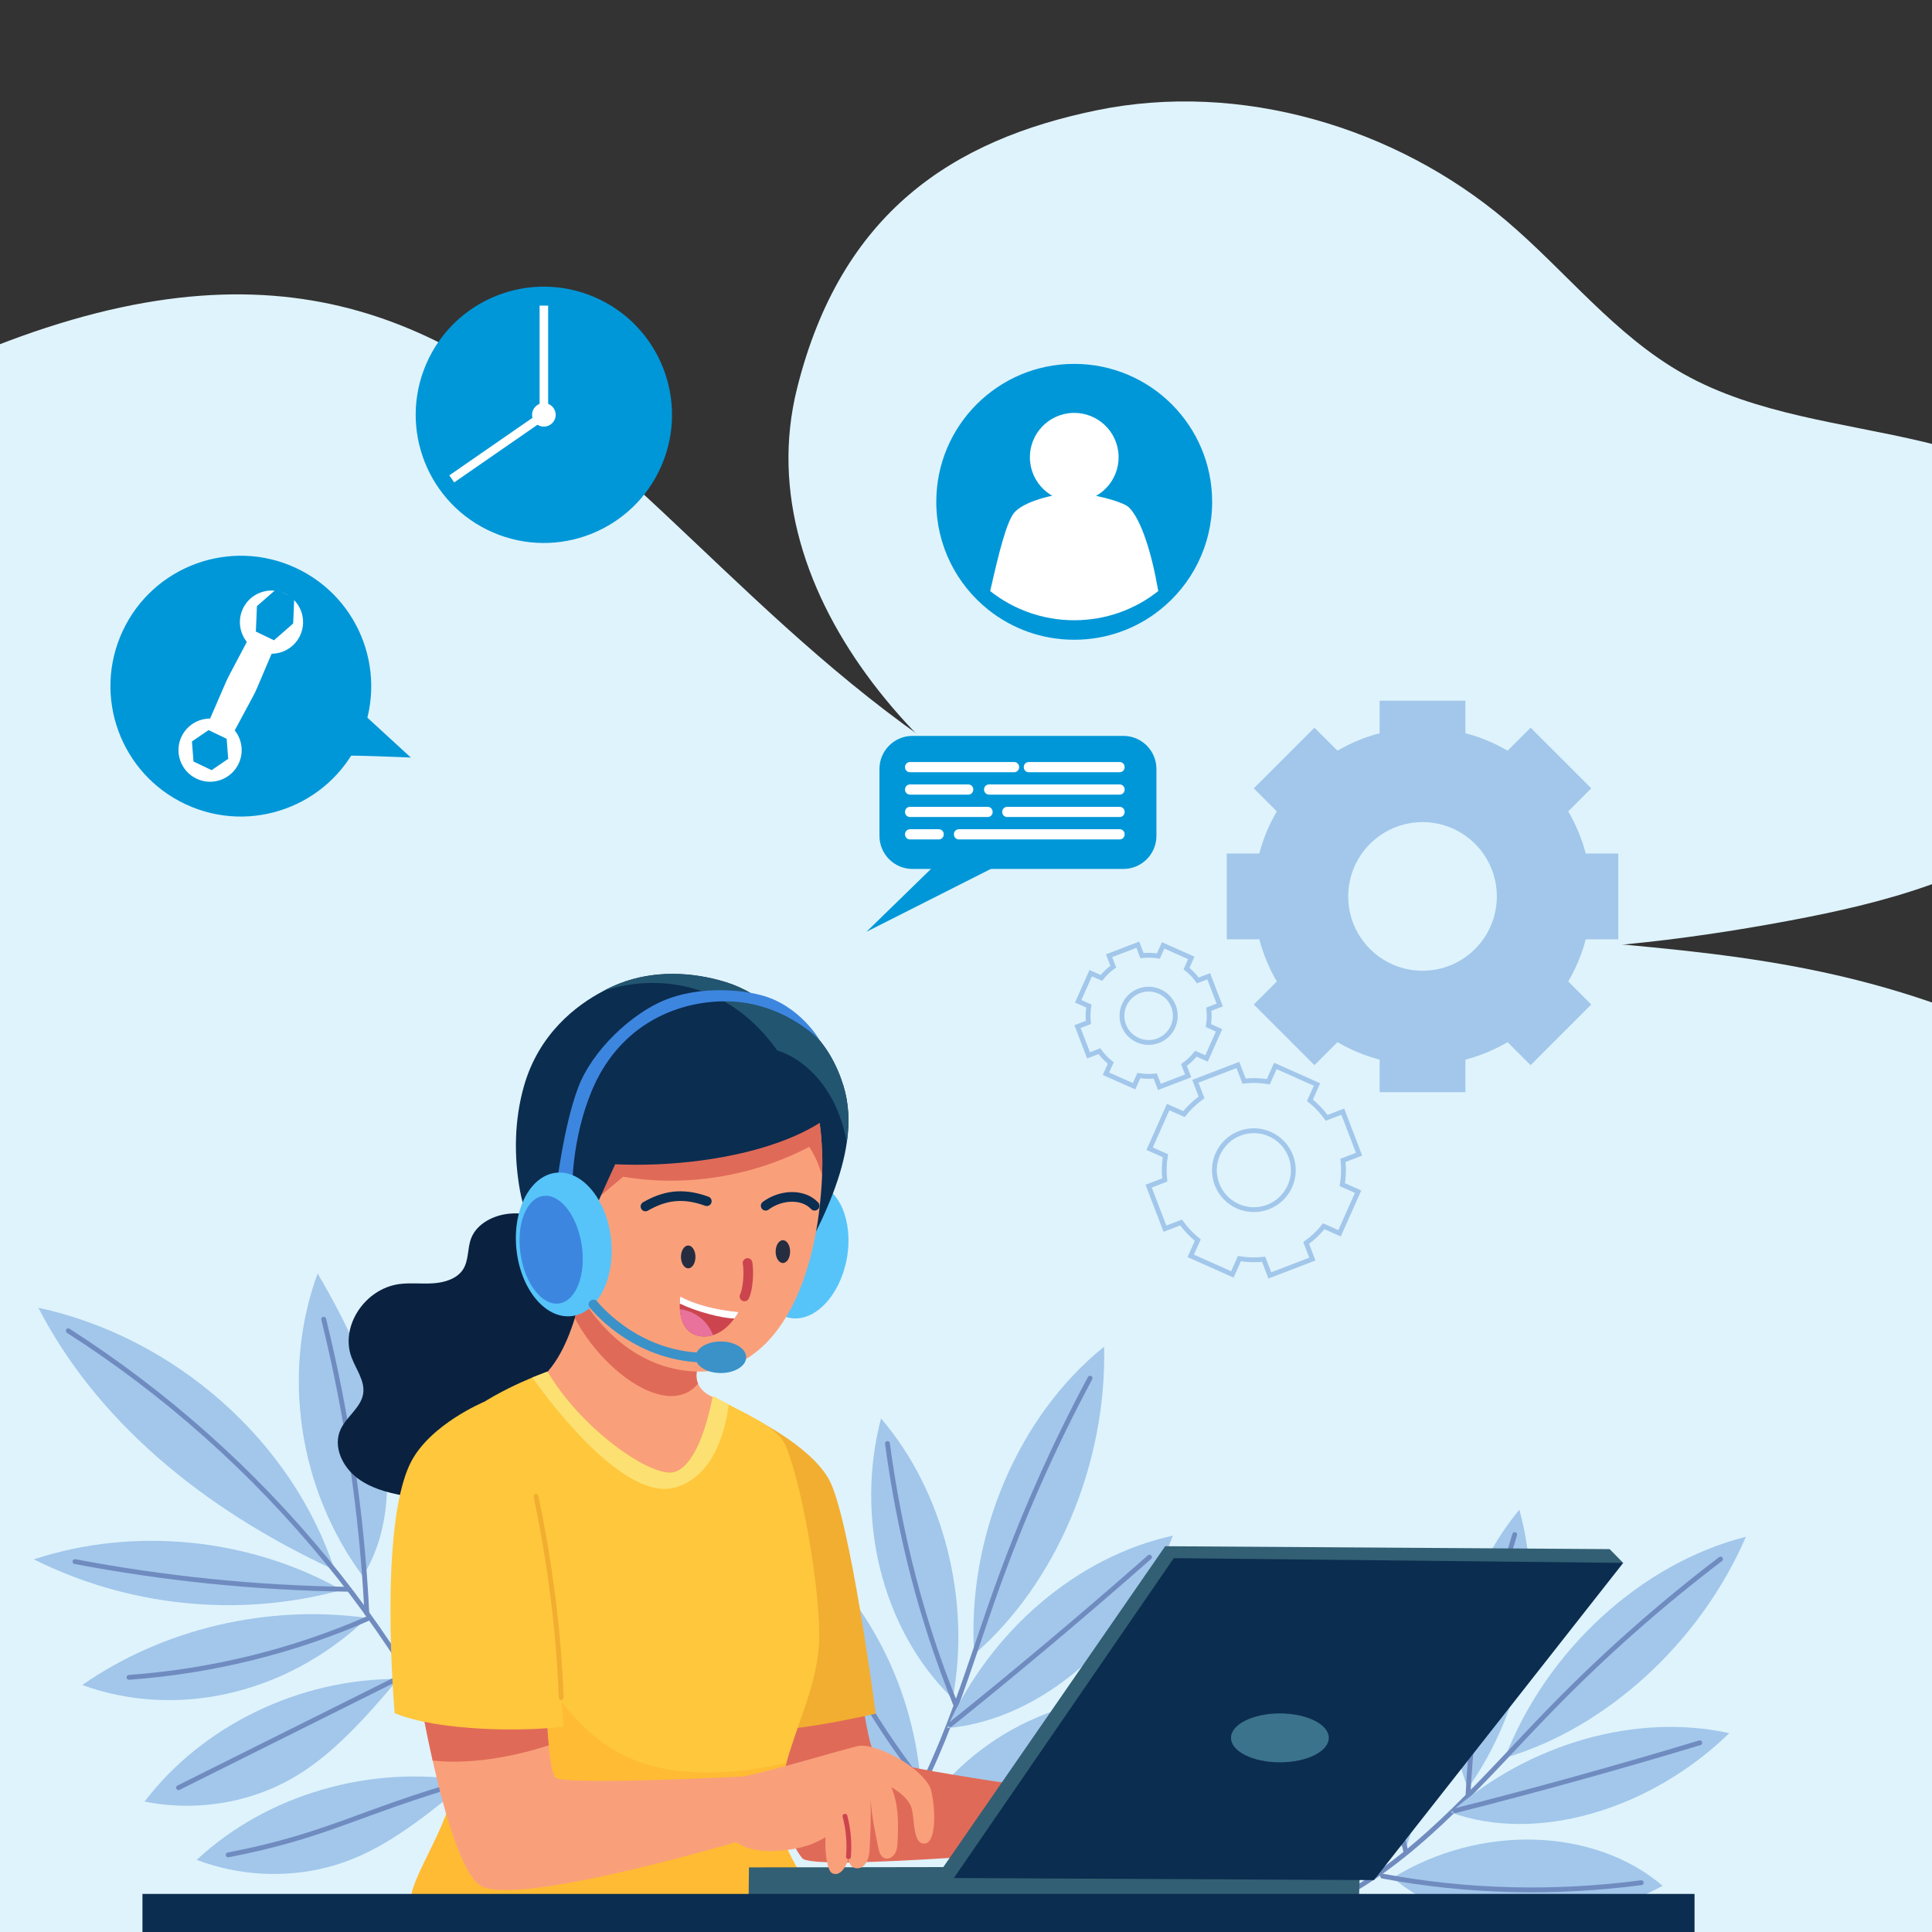 <svg width="400" height="400" viewBox="0 0 400 400" fill="none" xmlns="http://www.w3.org/2000/svg">
<rect x="0" y="0" width="400" height="400" fill="#333333" stroke="none"/>
<g clip-path="url(#clip0_2008_2)">
<path d="M455.771 504.934C526.547 451.117 558.067 301.89 443.148 228.715C367.066 180.279 319.748 207.909 234.158 175.867C129.67 136.761 114.096 18.607 -13 76.745C-80.333 107.535 -127.011 194.318 -135.222 292.948C-143.27 389.537 -109.037 455.812 -39.081 501.163C125.199 508.153 289.807 506.886 455.771 504.934Z" fill="#DFF3FC"/>
<path d="M165.008 80.468C154.317 123.389 194.016 165.879 235.837 183.495C277.661 201.125 325.62 199.024 370.425 190.619C389.758 186.997 409.631 181.9 424.65 169.575C439.669 157.25 448.376 135.849 440.145 118.561C432.881 103.315 415.196 95.505 398.338 91.496C381.479 87.487 363.573 85.848 348.553 77.412C334.311 69.409 324.208 56.16 311.822 45.668C288.937 26.309 256.789 16.711 227.035 22.836C197.266 28.962 174.094 43.984 165.008 80.468Z" fill="#DFF3FC"/>
<path d="M335.045 194.474V176.717H328.312C327.503 173.612 326.27 170.685 324.691 167.988L329.452 163.219L316.894 150.662L312.126 155.423C309.43 153.844 306.502 152.611 303.397 151.802V145.069H285.64V151.802C282.535 152.611 279.608 153.844 276.911 155.423L272.142 150.662L259.585 163.219L264.346 167.988C262.767 170.684 261.542 173.612 260.725 176.717H253.992V194.474H260.725C261.542 197.578 262.767 200.506 264.346 203.203L259.585 207.971L272.142 220.529L276.911 215.768C279.607 217.347 282.534 218.572 285.64 219.389V226.121H303.397V219.389C306.501 218.572 309.429 217.347 312.126 215.768L316.894 220.529L329.452 207.971L324.691 203.203C326.27 200.507 327.502 197.579 328.312 194.474H335.045ZM294.524 200.98C286.025 200.98 279.134 194.089 279.134 185.59C279.134 177.101 286.025 170.21 294.524 170.21C303.014 170.21 309.904 177.101 309.904 185.59C309.904 194.09 303.014 200.98 294.524 200.98Z" fill="#A2C7EB"/>
<path d="M281.386 238.966L278.008 230.16L274.669 231.441C273.677 230.055 272.509 228.838 271.212 227.801L272.666 224.531L264.05 220.692L262.591 223.96C260.954 223.689 259.268 223.636 257.574 223.825L256.293 220.486L247.487 223.864L248.768 227.203C247.382 228.195 246.165 229.363 245.128 230.659L241.857 229.205L238.019 237.822L241.287 239.28C241.017 240.918 240.967 242.603 241.152 244.298L237.812 245.579L241.191 254.385L244.53 253.104C245.526 254.488 246.69 255.707 247.986 256.744L246.532 260.014L255.148 263.853L256.607 260.585C258.245 260.855 259.93 260.905 261.625 260.72L262.906 264.059L271.712 260.681L270.431 257.342C271.815 256.346 273.034 255.182 274.07 253.885L277.341 255.339L281.18 246.723L277.912 245.264C278.182 243.627 278.236 241.941 278.047 240.247L281.386 238.966ZM262.528 249.902C258.314 251.519 253.585 249.413 251.968 245.198C250.353 240.988 252.459 236.26 256.674 234.643C260.884 233.028 265.612 235.135 267.228 239.344C268.845 243.558 266.739 248.287 262.528 249.902Z" stroke="#A2C7EB" stroke-miterlimit="10"/>
<path d="M252.533 208.077L250.25 202.127L247.994 202.992C247.324 202.056 246.534 201.234 245.658 200.533L246.64 198.322L240.818 195.729L239.832 197.938C238.725 197.755 237.585 197.719 236.441 197.847L235.576 195.591L229.625 197.873L230.491 200.129C229.554 200.799 228.732 201.589 228.031 202.464L225.821 201.482L223.227 207.305L225.436 208.291C225.254 209.398 225.219 210.536 225.345 211.681L223.089 212.547L225.372 218.497L227.628 217.632C228.301 218.567 229.087 219.39 229.963 220.091L228.981 222.302L234.804 224.895L235.79 222.686C236.897 222.869 238.035 222.903 239.18 222.778L240.046 225.033L245.996 222.751L245.131 220.495C246.066 219.822 246.889 219.035 247.59 218.16L249.8 219.142L252.393 213.319L250.185 212.333C250.367 211.226 250.404 210.087 250.276 208.943L252.533 208.077ZM239.791 215.466C236.943 216.558 233.748 215.135 232.655 212.288C231.564 209.442 232.987 206.248 235.835 205.155C238.679 204.064 241.874 205.487 242.965 208.332C244.059 211.18 242.635 214.375 239.791 215.466Z" stroke="#A2C7EB" stroke-miterlimit="10"/>
<path d="M250.461 103.896C250.461 112.819 246.291 120.772 239.803 125.912C235.025 129.703 228.984 131.953 222.404 131.953C215.841 131.953 209.799 129.703 205.005 125.912C198.509 120.772 194.347 112.819 194.347 103.896C194.347 88.401 206.909 75.839 222.404 75.839C237.899 75.839 250.461 88.401 250.461 103.896Z" fill="#0097D8" stroke="#0097D8" stroke-miterlimit="10"/>
<path d="M223.536 103.783C228.571 103.162 232.148 98.578 231.527 93.544C230.905 88.51 226.321 84.933 221.286 85.554C216.252 86.176 212.675 90.76 213.296 95.794C213.917 100.828 218.502 104.405 223.536 103.783Z" fill="white"/>
<path d="M239.803 122.373C235.026 126.164 228.985 128.415 222.405 128.415C215.841 128.415 209.8 126.165 205.006 122.373C206.8 114.478 208.452 107.662 210.171 105.935C212.597 103.509 219.043 102.093 222.396 102.093C225.749 102.093 232.498 103.812 233.745 105.059C236.29 107.594 238.481 114.596 239.803 122.373Z" fill="white"/>
<path d="M182.082 173.061V159.206C182.082 155.424 185.146 152.359 188.928 152.359H232.58C236.361 152.359 239.426 155.424 239.426 159.206V173.061C239.426 176.842 236.361 179.907 232.58 179.907H188.936C185.155 179.915 182.082 176.842 182.082 173.061Z" fill="#0097D8"/>
<path d="M200.518 172.335L179.393 192.914L213.631 175.612" fill="#0097D8"/>
<path d="M187.379 158.863V158.79C187.379 158.228 187.835 157.771 188.398 157.771H209.979C210.541 157.771 210.998 158.228 210.998 158.79V158.863C210.998 159.426 210.541 159.882 209.979 159.882H188.398C187.835 159.882 187.379 159.426 187.379 158.863Z" fill="white"/>
<path d="M211.968 158.863V158.79C211.968 158.228 212.424 157.771 212.987 157.771H231.821C232.384 157.771 232.84 158.228 232.84 158.79V158.863C232.84 159.426 232.384 159.882 231.821 159.882H212.987C212.424 159.882 211.968 159.426 211.968 158.863Z" fill="white"/>
<path d="M203.744 163.501V163.427C203.744 162.865 204.201 162.409 204.763 162.409H231.821C232.383 162.409 232.84 162.865 232.84 163.427V163.501C232.84 164.063 232.383 164.519 231.821 164.519H204.763C204.201 164.519 203.744 164.063 203.744 163.501Z" fill="white"/>
<path d="M187.379 163.501V163.427C187.379 162.865 187.835 162.409 188.398 162.409H200.484C201.047 162.409 201.503 162.865 201.503 163.427V163.501C201.503 164.063 201.047 164.519 200.484 164.519H188.398C187.835 164.519 187.379 164.063 187.379 163.501Z" fill="white"/>
<path d="M207.502 168.138V168.065C207.502 167.502 207.958 167.046 208.521 167.046H231.822C232.384 167.046 232.84 167.502 232.84 168.065V168.138C232.84 168.7 232.384 169.157 231.822 169.157H208.521C207.958 169.157 207.502 168.7 207.502 168.138Z" fill="white"/>
<path d="M187.379 168.138V168.065C187.379 167.502 187.835 167.046 188.398 167.046H204.494C205.056 167.046 205.513 167.502 205.513 168.065V168.138C205.513 168.7 205.056 169.157 204.494 169.157H188.398C187.835 169.157 187.379 168.7 187.379 168.138Z" fill="white"/>
<path d="M187.379 172.775V172.702C187.379 172.14 187.835 171.683 188.398 171.683H194.372C194.934 171.683 195.39 172.14 195.39 172.702V172.775C195.39 173.338 194.934 173.794 194.372 173.794H188.398C187.835 173.794 187.379 173.338 187.379 172.775Z" fill="white"/>
<path d="M197.501 172.775V172.702C197.501 172.14 197.957 171.683 198.52 171.683H231.821C232.383 171.683 232.84 172.14 232.84 172.702V172.775C232.84 173.338 232.383 173.794 231.821 173.794H198.52C197.957 173.794 197.501 173.338 197.501 172.775Z" fill="white"/>
<path d="M74.337 153.448C80.627 139.931 74.768 123.875 61.251 117.585C47.734 111.295 31.678 117.154 25.388 130.671C19.099 144.188 24.958 160.244 38.474 166.534C51.991 172.824 68.048 166.965 74.337 153.448Z" fill="#0097D8"/>
<path d="M45.662 161.481C49.071 160.284 50.864 156.55 49.666 153.142C48.469 149.733 44.735 147.941 41.327 149.138C37.918 150.335 36.126 154.069 37.323 157.477C38.52 160.886 42.254 162.679 45.662 161.481Z" fill="white"/>
<path d="M40.058 157.656L39.742 153.508L43.177 151.161L46.928 152.961L47.243 157.109L43.809 159.457L40.058 157.656Z" fill="#0097D8"/>
<path d="M58.41 134.967C61.812 133.751 63.584 130.008 62.368 126.606C61.152 123.204 57.408 121.433 54.007 122.649C50.605 123.865 48.833 127.608 50.049 131.01C51.265 134.411 55.009 136.183 58.41 134.967Z" fill="white"/>
<path d="M52.971 130.763L53.196 125.489L57.17 122.014L60.921 123.816L60.696 129.09L56.721 132.564L52.971 130.763Z" fill="#0097D8"/>
<path d="M48.024 152.285L43.02 149.883L46.718 141.352C46.953 140.811 47.208 140.279 47.483 139.757L51.828 131.537L56.832 133.94L53.265 142.341C52.99 142.99 52.683 143.627 52.349 144.249L48.024 152.285Z" fill="white"/>
<path d="M68.603 156.583C69.568 156.135 85.055 156.842 85.055 156.842L73.891 146.592L68.603 156.583Z" fill="#0097D8"/>
<path d="M136.95 96.415C142.767 82.967 136.58 67.35 123.132 61.533C109.684 55.716 94.067 61.902 88.249 75.35C82.433 88.798 88.619 104.416 102.067 110.233C115.515 116.05 131.133 109.864 136.95 96.415Z" fill="#0097D8"/>
<path d="M113.49 63.275H111.718V85.556H113.49V63.275Z" fill="white"/>
<path d="M93.027 98.419L94.035 99.876L112.604 87.023L111.595 85.567L93.027 98.419Z" fill="white"/>
<path d="M115.046 85.884C115.046 87.233 113.953 88.326 112.604 88.326C111.255 88.326 110.162 87.233 110.162 85.884C110.162 84.536 111.255 83.443 112.604 83.443C113.953 83.443 115.046 84.536 115.046 85.884Z" fill="white"/>
<path d="M201.689 342.531C200.116 318.276 210.727 293.174 228.6 278.814C229.154 303.191 218.649 327.861 201.689 342.531Z" fill="#A2C7EB"/>
<path d="M225.683 285.342C218.152 299.376 211.64 314.063 206.229 329.214C199.652 347.608 194.476 367.152 183.213 382.572" stroke="#6F8BBF" stroke-miterlimit="10" stroke-linecap="round"/>
<path d="M196.05 357.788C205.096 337.551 223.051 322.262 242.847 317.934C234.42 339.621 215.463 356.166 196.05 357.788Z" fill="#A2C7EB"/>
<path d="M237.99 322.392C224.469 334.291 210.72 345.856 196.742 357.079" stroke="#6F8BBF" stroke-miterlimit="10" stroke-linecap="round"/>
<path d="M190.712 375.416C202.798 357.364 225.097 347.943 243.549 353.093C229.979 370.918 207.631 380.363 190.712 375.416Z" fill="#A2C7EB"/>
<path d="M239.123 354.397C223.279 364.308 206.189 371.627 188.568 376.028" stroke="#6F8BBF" stroke-miterlimit="10" stroke-linecap="round"/>
<path d="M197.24 351.651C201.103 331.325 195.308 308.667 182.407 293.68C177.117 313.655 182.162 337.062 197.24 351.651Z" fill="#A2C7EB"/>
<path d="M183.735 298.863C186.278 317.771 190.801 335.481 197.81 352.792" stroke="#6F8BBF" stroke-miterlimit="10" stroke-linecap="round"/>
<path d="M190.606 368.961C188.959 348.065 178.25 328.439 162.586 317.608C163.491 328.676 166.433 339.344 171.103 349.043C176.474 360.184 184.363 367.25 190.606 368.961Z" fill="#A2C7EB"/>
<path d="M164.908 321.838C171.07 339.263 179.937 355.416 190.997 369.402" stroke="#6F8BBF" stroke-miterlimit="10" stroke-linecap="round"/>
<path d="M311.576 363.949C320.126 341.708 339.792 323.664 361.479 318.171C351.976 340.11 332.579 357.796 311.576 363.949Z" fill="#A2C7EB"/>
<path d="M356.222 322.792C343.818 332.221 332.033 342.645 321.046 353.933C307.697 367.641 295.105 382.931 278.829 392.075" stroke="#6F8BBF" stroke-miterlimit="10" stroke-linecap="round"/>
<path d="M300.337 375.237C316.629 360.901 338.764 354.609 358.031 358.831C341.698 374.716 318.161 381.716 300.337 375.237Z" fill="#A2C7EB"/>
<path d="M351.91 360.828C335.081 365.914 318.185 370.6 301.233 374.895" stroke="#6F8BBF" stroke-miterlimit="10" stroke-linecap="round"/>
<path d="M288.391 388.766C306.476 377.617 330.046 378.326 344.243 390.445C324.944 400.779 301.317 400.07 288.391 388.766Z" fill="#A2C7EB"/>
<path d="M339.801 389.793C321.74 392.157 303.623 391.7 286.255 388.432" stroke="#6F8BBF" stroke-miterlimit="10" stroke-linecap="round"/>
<path d="M303.906 370.257C315.65 353.729 319.815 331.178 314.558 312.563C301.689 328.195 296.555 351.105 303.906 370.257Z" fill="#A2C7EB"/>
<path d="M313.605 317.714C308.096 335.595 304.844 353.216 303.947 371.504" stroke="#6F8BBF" stroke-miterlimit="10" stroke-linecap="round"/>
<path d="M290.948 382.972C298.055 363.688 296.637 341.83 287.232 325.791C283.499 336.019 281.723 346.72 281.877 357.266C282.049 369.377 286.124 378.896 290.948 382.972Z" fill="#A2C7EB"/>
<path d="M287.542 330.502C285.846 348.538 287.061 366.549 291.103 383.518" stroke="#6F8BBF" stroke-miterlimit="10" stroke-linecap="round"/>
<path d="M69.273 325.062C60.557 298.404 36.235 276.864 7.94 270.752C19.836 293.814 41.412 312.169 69.273 325.062Z" fill="#A2C7EB"/>
<path d="M70.748 329.197C51.657 318.401 27.736 316.02 7 322.845C26.233 332.453 49.023 335.129 70.748 329.197Z" fill="#A2C7EB"/>
<path d="M76.028 334.978C55.395 332.118 33.788 337.205 17.03 348.864C36.032 355.771 58.829 351.291 76.028 334.978Z" fill="#A2C7EB"/>
<path d="M82.462 347.607C62.029 347.522 41.939 357.233 29.929 373.001C39.023 374.823 48.679 373.733 57.022 369.956C65.364 366.177 72.354 359.729 82.462 347.607Z" fill="#A2C7EB"/>
<path d="M96.867 368.736C76.719 365.282 55.252 371.525 40.725 385.066C49.396 388.36 59.105 388.886 67.977 386.546C76.849 384.207 84.837 379.011 96.867 368.736Z" fill="#A2C7EB"/>
<path d="M75.116 326.325C61.812 308.392 58.201 284.227 65.76 263.669C71.531 273.444 76.512 283.778 78.836 294.763C81.161 305.748 80.709 317.46 75.116 326.325Z" fill="#A2C7EB"/>
<path d="M83.244 343.626C80.093 324.574 86.608 304.381 100.367 290.583C101.951 310.294 95.92 330.374 83.244 343.626Z" fill="#A2C7EB"/>
<path d="M14.134 275.529C54.627 301.437 86.294 340.054 103.011 383.929" stroke="#6F8BBF" stroke-miterlimit="10" stroke-linecap="round"/>
<path d="M67.017 273.124C71.942 293.123 74.938 313.541 75.952 334.02" stroke="#6F8BBF" stroke-miterlimit="10" stroke-linecap="round"/>
<path d="M97.341 298.319C95.727 314.454 90.741 330.224 82.775 344.429" stroke="#6F8BBF" stroke-miterlimit="10" stroke-linecap="round"/>
<path d="M15.523 323.311C34.088 326.84 52.957 328.754 71.829 329.035" stroke="#6F8BBF" stroke-miterlimit="10" stroke-linecap="round"/>
<path d="M26.71 347.278C43.828 346.035 60.668 341.888 76.234 335.076" stroke="#6F8BBF" stroke-miterlimit="10" stroke-linecap="round"/>
<path d="M36.965 370.122C52.76 362.243 68.556 354.355 84.351 346.476" stroke="#6F8BBF" stroke-miterlimit="10" stroke-linecap="round"/>
<path d="M47.238 384.035C67.86 380.056 73.988 375.308 96.875 368.737" stroke="#6F8BBF" stroke-miterlimit="10" stroke-linecap="round"/>
<path d="M177.793 346.264C177.793 346.264 179.578 362.621 181.575 363.933C185.145 366.288 226.465 371.733 226.465 371.733L225.113 382.483C225.113 382.483 168.519 387.568 166.114 384.74C161.941 379.834 154.606 356.166 154.606 356.166L177.793 346.264Z" fill="#E06A58"/>
<path d="M150.507 304.152L155.079 293.174C155.079 293.174 167.483 299.002 171.575 306.198C175.951 313.892 181.306 354.797 181.306 354.797C181.306 354.797 159.407 359.842 155.381 357.698C151.354 355.555 150.507 304.152 150.507 304.152Z" fill="#F2AE30"/>
<path d="M115.681 253.198C112.479 252.025 109.088 250.998 105.657 251.259C102.226 251.519 98.721 253.337 97.556 256.352C96.725 258.488 97.108 261.006 95.795 262.929C94.54 264.771 92.046 265.537 89.715 265.692C87.376 265.855 85.021 265.546 82.698 265.847C75.526 266.801 70.408 274.592 72.763 280.974C73.701 283.516 75.624 285.945 75.184 288.594C74.719 291.43 71.745 293.297 70.522 295.929C68.9 299.434 70.84 303.68 74.043 306.068C77.246 308.447 81.41 309.352 85.453 309.955C91.019 310.787 96.765 311.178 102.267 310.004C107.768 308.831 113.025 305.929 115.869 301.398C117.132 299.393 117.898 297.127 119.365 295.244C122.397 291.357 127.768 289.849 131.998 287.094C136.619 284.071 140.009 278.186 137.287 273.582C134.663 269.156 127.833 268.17 125.095 263.81C123.962 262.009 123.693 259.865 122.959 257.901C122.21 255.929 120.417 254.934 115.681 253.198Z" fill="#0A2240"/>
<path d="M134.345 307.486C135.152 308.415 136.106 309.434 137.426 309.523C138.82 309.621 139.985 308.635 140.882 307.681C145.511 302.783 148.567 296.768 149.806 290.566C148.657 289.914 147.548 289.287 146.546 288.7C145.617 288.146 144.916 287.371 144.516 286.467C144.239 285.799 144.142 285.098 144.215 284.364C144.867 278.235 145.446 274.82 147.597 268.602C137.377 266.295 127.735 263.557 122.193 258.928C121.517 261.78 120.718 267.363 119.015 272.897C117.197 278.757 114.361 284.552 109.553 287.045C118.99 292.62 127.409 299.548 134.345 307.486Z" fill="#F9A07B"/>
<path d="M144.215 284.372C144.141 285.106 144.239 285.815 144.516 286.475C138.469 293.81 124.948 284.226 119.015 272.905C120.718 267.371 121.517 261.788 122.193 258.936C127.727 263.565 137.377 266.312 147.597 268.61C145.445 274.829 144.867 278.235 144.215 284.372Z" fill="#E06A58"/>
<path d="M161.052 373.045C159.716 381.896 169.268 391.423 169.504 396.15C149.219 396.15 106.724 397.389 85.086 394.447C84.1 388.986 94.784 376.704 94.784 364.577C94.784 362.971 94.719 361.211 94.589 359.32C94.246 353.908 93.448 347.47 92.559 340.868C90.147 323.158 86.936 304.218 89.308 300.289C93.953 292.636 104.817 287.437 110.204 285.204C112.054 284.437 113.26 284.022 113.35 283.973C120.107 295.497 133.856 305.326 139.047 304.886C140.49 304.772 144.769 303.28 147.597 289.042C148.697 289.67 149.797 290.248 150.889 290.811C156.26 293.606 161.297 295.913 162.748 299.507C166.578 308.969 170.335 332.824 169.504 341.308C168.665 349.866 165.225 356.402 162.813 364.993C162.25 367.006 161.737 369.141 161.321 371.439C161.215 371.953 161.134 372.491 161.052 373.045Z" fill="#FFC73C"/>
<path d="M169.504 396.15C149.219 396.15 106.724 397.389 85.086 394.447C84.1 388.986 94.784 376.704 94.784 364.577C94.784 362.971 94.719 361.211 94.589 359.32C94.246 353.908 93.448 347.47 92.559 340.868C96.398 344.919 101.997 327.804 104.475 332.816C117.882 359.874 128.452 366.989 146.822 366.989C152.299 366.989 157.352 366.231 162.813 364.992C162.25 367.006 161.737 369.141 161.321 371.439C161.224 371.961 161.134 372.499 161.052 373.053C159.716 381.888 169.268 391.415 169.504 396.15Z" fill="#FFBB33"/>
<path d="M150.889 290.811C150.017 297.143 147.434 305.676 139.919 307.926C129.764 310.966 115.07 291.993 110.204 285.204C112.054 284.437 113.26 284.022 113.35 283.973C120.106 295.497 133.856 305.326 139.047 304.886C140.49 304.772 144.768 303.28 147.597 289.042C148.697 289.662 149.797 290.24 150.889 290.811Z" fill="#FCE172"/>
<path d="M155.063 386.623L154.989 393.689L281.315 394.439L281.576 386.427L155.063 386.623Z" fill="#325F73"/>
<path d="M336.068 323.582L333.256 320.73L241.242 320.127L195.08 386.884L197.492 388.823L336.068 323.582Z" fill="#325F73"/>
<path d="M243.018 322.596L197.492 388.823L284.453 389.255L336.067 323.582L243.018 322.596Z" fill="#0B2D50"/>
<path d="M264.991 364.87C270.581 364.87 275.113 362.604 275.113 359.809C275.113 357.014 270.581 354.748 264.991 354.748C259.4 354.748 254.868 357.014 254.868 359.809C254.868 362.604 259.4 364.87 264.991 364.87Z" fill="#3C738C"/>
<path d="M156.93 257.219C158.365 249.523 163.641 244.052 168.717 244.998C173.793 245.944 176.745 252.948 175.31 260.643C173.876 268.339 168.6 273.81 163.524 272.864C158.449 271.919 155.497 264.914 156.93 257.219Z" fill="#56C4F9"/>
<path d="M175.323 236.491C174.378 243.19 171.387 250.574 167.027 258.732C165.494 252.049 164.516 243.907 163.163 235.765C161.786 227.607 160.034 219.449 156.994 212.782C156.309 211.307 155.568 209.897 154.761 208.593C156.562 208.422 158.388 208.593 160.123 209.074C162.837 209.799 165.38 211.201 167.459 213.076C170.914 216.148 173.229 220.337 174.606 224.755C175.739 228.422 175.943 232.318 175.323 236.491Z" fill="#0B2D50"/>
<path d="M170.205 243.418C170.156 244.739 170.067 246.083 169.945 247.42C168.086 269.099 158.983 283.973 145.054 283.973C125.388 283.973 112.642 261.919 112.642 240.313C112.642 219.001 125.698 203.573 140.979 205.358C149.79 206.368 156.228 209.294 160.8 213.581C163.824 216.434 166.008 219.881 167.5 223.801C169.203 228.194 170.026 233.166 170.197 238.52C170.197 238.536 170.214 238.553 170.214 238.569C170.279 240.15 170.262 241.764 170.205 243.418Z" fill="#F9A07B"/>
<path d="M170.205 243.418C169.619 241.324 168.747 239.278 167.557 237.444C155.959 243.508 142.137 245.847 129.031 243.63C126.537 245.709 124.101 247.754 121.647 249.8C121.696 239.938 121.835 233.263 125.682 228.487C129.292 224.005 135.315 222.318 141.02 221.584C147.442 220.745 153.971 220.778 160.376 221.707C162.83 222.049 165.372 222.579 167.508 223.817C169.211 228.21 170.034 233.182 170.205 238.536C170.205 238.553 170.222 238.569 170.222 238.585C170.279 240.15 170.262 241.764 170.205 243.418Z" fill="#E06A58"/>
<path d="M173.041 230.069C170.344 232.351 166.961 234.241 163.164 235.774C152.357 240.134 138.314 241.576 127.369 241.047C121.99 252.864 119.813 257.102 118.436 267.412C113.179 262.481 108.901 253.451 107.629 246.352C106.374 239.278 106.496 231.853 108.469 224.901C111.574 213.94 119.406 208.072 124.834 205.219C126.187 204.477 127.409 203.964 128.355 203.589C135.29 200.908 143.106 201.152 150.221 203.328C154.101 204.534 157.369 206.572 160.115 209.082C165.666 214.094 169.097 220.883 171.314 225.969C172.015 227.526 172.577 228.936 173.041 230.069Z" fill="#0B2D50"/>
<path d="M175.323 236.491C174.875 234.119 174.206 231.821 173.261 229.604C172.731 228.349 172.079 227.134 171.321 225.961C168.852 222.081 165.258 218.887 160.914 217.477C159.675 215.741 158.371 214.176 157.002 212.79C152.071 207.778 146.284 204.909 140.155 203.907C135.053 203.084 129.748 203.548 124.85 205.211C126.203 204.469 127.425 203.956 128.37 203.581C135.306 200.899 143.122 201.144 150.237 203.32C154.116 204.526 157.385 206.564 160.131 209.074C162.845 209.799 165.388 211.201 167.466 213.076C170.922 216.148 173.236 220.337 174.614 224.755C175.739 228.422 175.942 232.318 175.323 236.491Z" fill="#225570"/>
<path d="M133.636 249.783C137.271 247.705 141.044 246.768 146.334 248.7" stroke="#0B2D50" stroke-width="2" stroke-miterlimit="10" stroke-linecap="round"/>
<path d="M158.526 249.637C161.64 247.314 166.253 247.078 168.657 249.637" stroke="#0B2D50" stroke-width="2" stroke-miterlimit="10" stroke-linecap="round"/>
<path d="M154.769 261.487C155.087 263.133 154.916 266.776 154.134 268.415" stroke="#CC454E" stroke-width="2" stroke-miterlimit="10" stroke-linecap="round"/>
<path d="M142.487 262.595C143.315 262.595 143.987 261.537 143.987 260.232C143.987 258.927 143.315 257.868 142.487 257.868C141.659 257.868 140.987 258.927 140.987 260.232C140.987 261.537 141.659 262.595 142.487 262.595Z" fill="#262D40"/>
<path d="M162.087 261.495C162.916 261.495 163.587 260.437 163.587 259.132C163.587 257.826 162.916 256.768 162.087 256.768C161.259 256.768 160.588 257.826 160.588 259.132C160.588 260.437 161.259 261.495 162.087 261.495Z" fill="#262D40"/>
<path d="M152.911 271.634C152.911 271.634 152.618 272.204 152.055 272.978C151.175 274.16 149.676 275.79 147.63 276.426H147.622C146.758 276.703 145.821 276.801 144.777 276.613C141.713 276.067 140.906 273.239 140.759 271.063C140.727 270.639 140.727 270.248 140.735 269.89C140.751 269.009 140.849 268.423 140.849 268.423C145.731 271.112 152.911 271.634 152.911 271.634Z" fill="#CC454E"/>
<path d="M152.912 271.634C152.912 271.634 152.618 272.204 152.056 272.978C149.562 272.946 144.46 271.666 140.735 269.89C140.752 269.009 140.849 268.423 140.849 268.423C145.731 271.112 152.912 271.634 152.912 271.634Z" fill="white"/>
<path d="M147.621 276.418C146.757 276.695 145.82 276.793 144.777 276.605C141.712 276.059 140.905 273.231 140.759 271.055C142.242 271.234 143.677 271.805 144.866 272.71C146.113 273.663 147.067 274.959 147.621 276.418Z" fill="#E8729B"/>
<path d="M118.485 246.043C118.485 246.043 118.314 235.879 122.544 225.782C127.85 213.108 138.665 207.688 149.154 207.322C161.795 206.873 169.708 215.358 169.708 215.358C169.708 215.358 165.593 208.096 157.475 206.01C152.145 204.64 144.101 204.42 137.646 207.045C130.996 209.742 122.707 217.232 119.708 225.146C116.717 233.06 115.258 245.382 115.258 245.382L118.485 246.043Z" fill="#3D86E0"/>
<path d="M118.268 272.497C123.68 271.935 127.377 264.83 126.524 256.629C125.671 248.428 120.593 242.236 115.18 242.799C109.768 243.361 106.071 250.466 106.924 258.667C107.776 266.868 112.855 273.06 118.268 272.497Z" fill="#56C4F9"/>
<path d="M112.438 247.607C115.932 247.083 119.514 251.64 120.437 257.787C121.36 263.934 119.277 269.343 115.783 269.868C112.289 270.392 108.707 265.835 107.783 259.688C106.86 253.541 108.944 248.132 112.438 247.607Z" fill="#3D86E0"/>
<path d="M149.235 284.274C152.134 284.274 154.484 282.811 154.484 281.006C154.484 279.201 152.134 277.738 149.235 277.738C146.336 277.738 143.986 279.201 143.986 281.006C143.986 282.811 146.336 284.274 149.235 284.274Z" fill="#3A92C9"/>
<path d="M122.869 270.077C122.869 270.077 130.579 279.987 143.986 281.006" stroke="#3A92C9" stroke-width="2" stroke-miterlimit="10" stroke-linecap="round"/>
<path d="M154.989 367.755L154.484 380.787C154.484 380.787 107.352 394.911 99.569 390.445C95.771 388.261 92.226 376.248 89.577 364.52C86.806 352.197 85.029 340.2 85.029 340.2L112.658 334.788C112.658 334.788 112.674 351.635 113.612 361.374C113.946 365.001 114.427 367.641 115.07 368.073C117.507 369.679 154.989 367.755 154.989 367.755Z" fill="#F9A07B"/>
<path d="M113.612 361.358C108.591 362.988 98.901 365.506 89.577 364.512C86.806 352.189 85.029 340.192 85.029 340.192L112.658 334.78C112.658 334.772 112.674 351.618 113.612 361.358Z" fill="#E06A58"/>
<path d="M153.645 367.886C160.654 366.386 172.52 362.784 177.443 361.545C180.939 360.665 190.043 365.376 192.447 369.817C193.499 371.757 194.493 382.743 190.85 381.61C189.024 381.04 189.326 376.329 188.755 374.406C188.291 372.841 186.807 371.325 184.55 370.021C186.058 373.778 186.001 377.055 185.838 381.113C185.805 382.01 185.748 382.947 185.316 383.721C184.876 384.496 183.93 385.05 183.115 384.707C182.284 384.365 181.999 383.33 181.811 382.425C181.168 379.296 180.516 376.166 180.255 372.629C180.32 376.109 180.247 379.597 180.027 383.069C179.864 385.726 178.543 387.185 176.921 386.721C176.196 386.517 175.903 385.848 175.593 384.968C175.104 386.672 173.881 388.554 172.3 387.837C171.339 387.405 170.744 383.933 170.915 380.363C167.883 382.246 164.46 383.045 160.515 383.224C156.978 383.387 153.36 382.727 151.232 380.323C151.444 376.566 152.683 371.007 153.645 367.886Z" fill="#F9A07B"/>
<path d="M175.666 384.43C175.902 381.61 175.658 378.75 174.94 376.028" stroke="#CC454E" stroke-miterlimit="10" stroke-linecap="round"/>
<path d="M109.553 307.453C107.548 301.805 100.204 290.248 100.204 290.248C100.204 290.248 88.998 294.91 85.021 302.824C78.289 316.223 81.712 354.691 81.712 354.691C90.783 358.489 108.99 358.546 116.741 357.454C116.741 357.454 113.571 318.741 109.553 307.453Z" fill="#FFC73C"/>
<path d="M110.979 309.817C114.035 324.446 115.673 338.089 116.195 351.455" stroke="#F2AE30" stroke-miterlimit="10" stroke-linecap="round"/>
<path d="M350.835 392.116H29.495V400.176H350.835V392.116Z" fill="#0B2D50"/>
</g>
<defs>
<clipPath id="clip0_2008_2">
<rect width="400" height="400" fill="white"/>
</clipPath>
</defs>
</svg>
